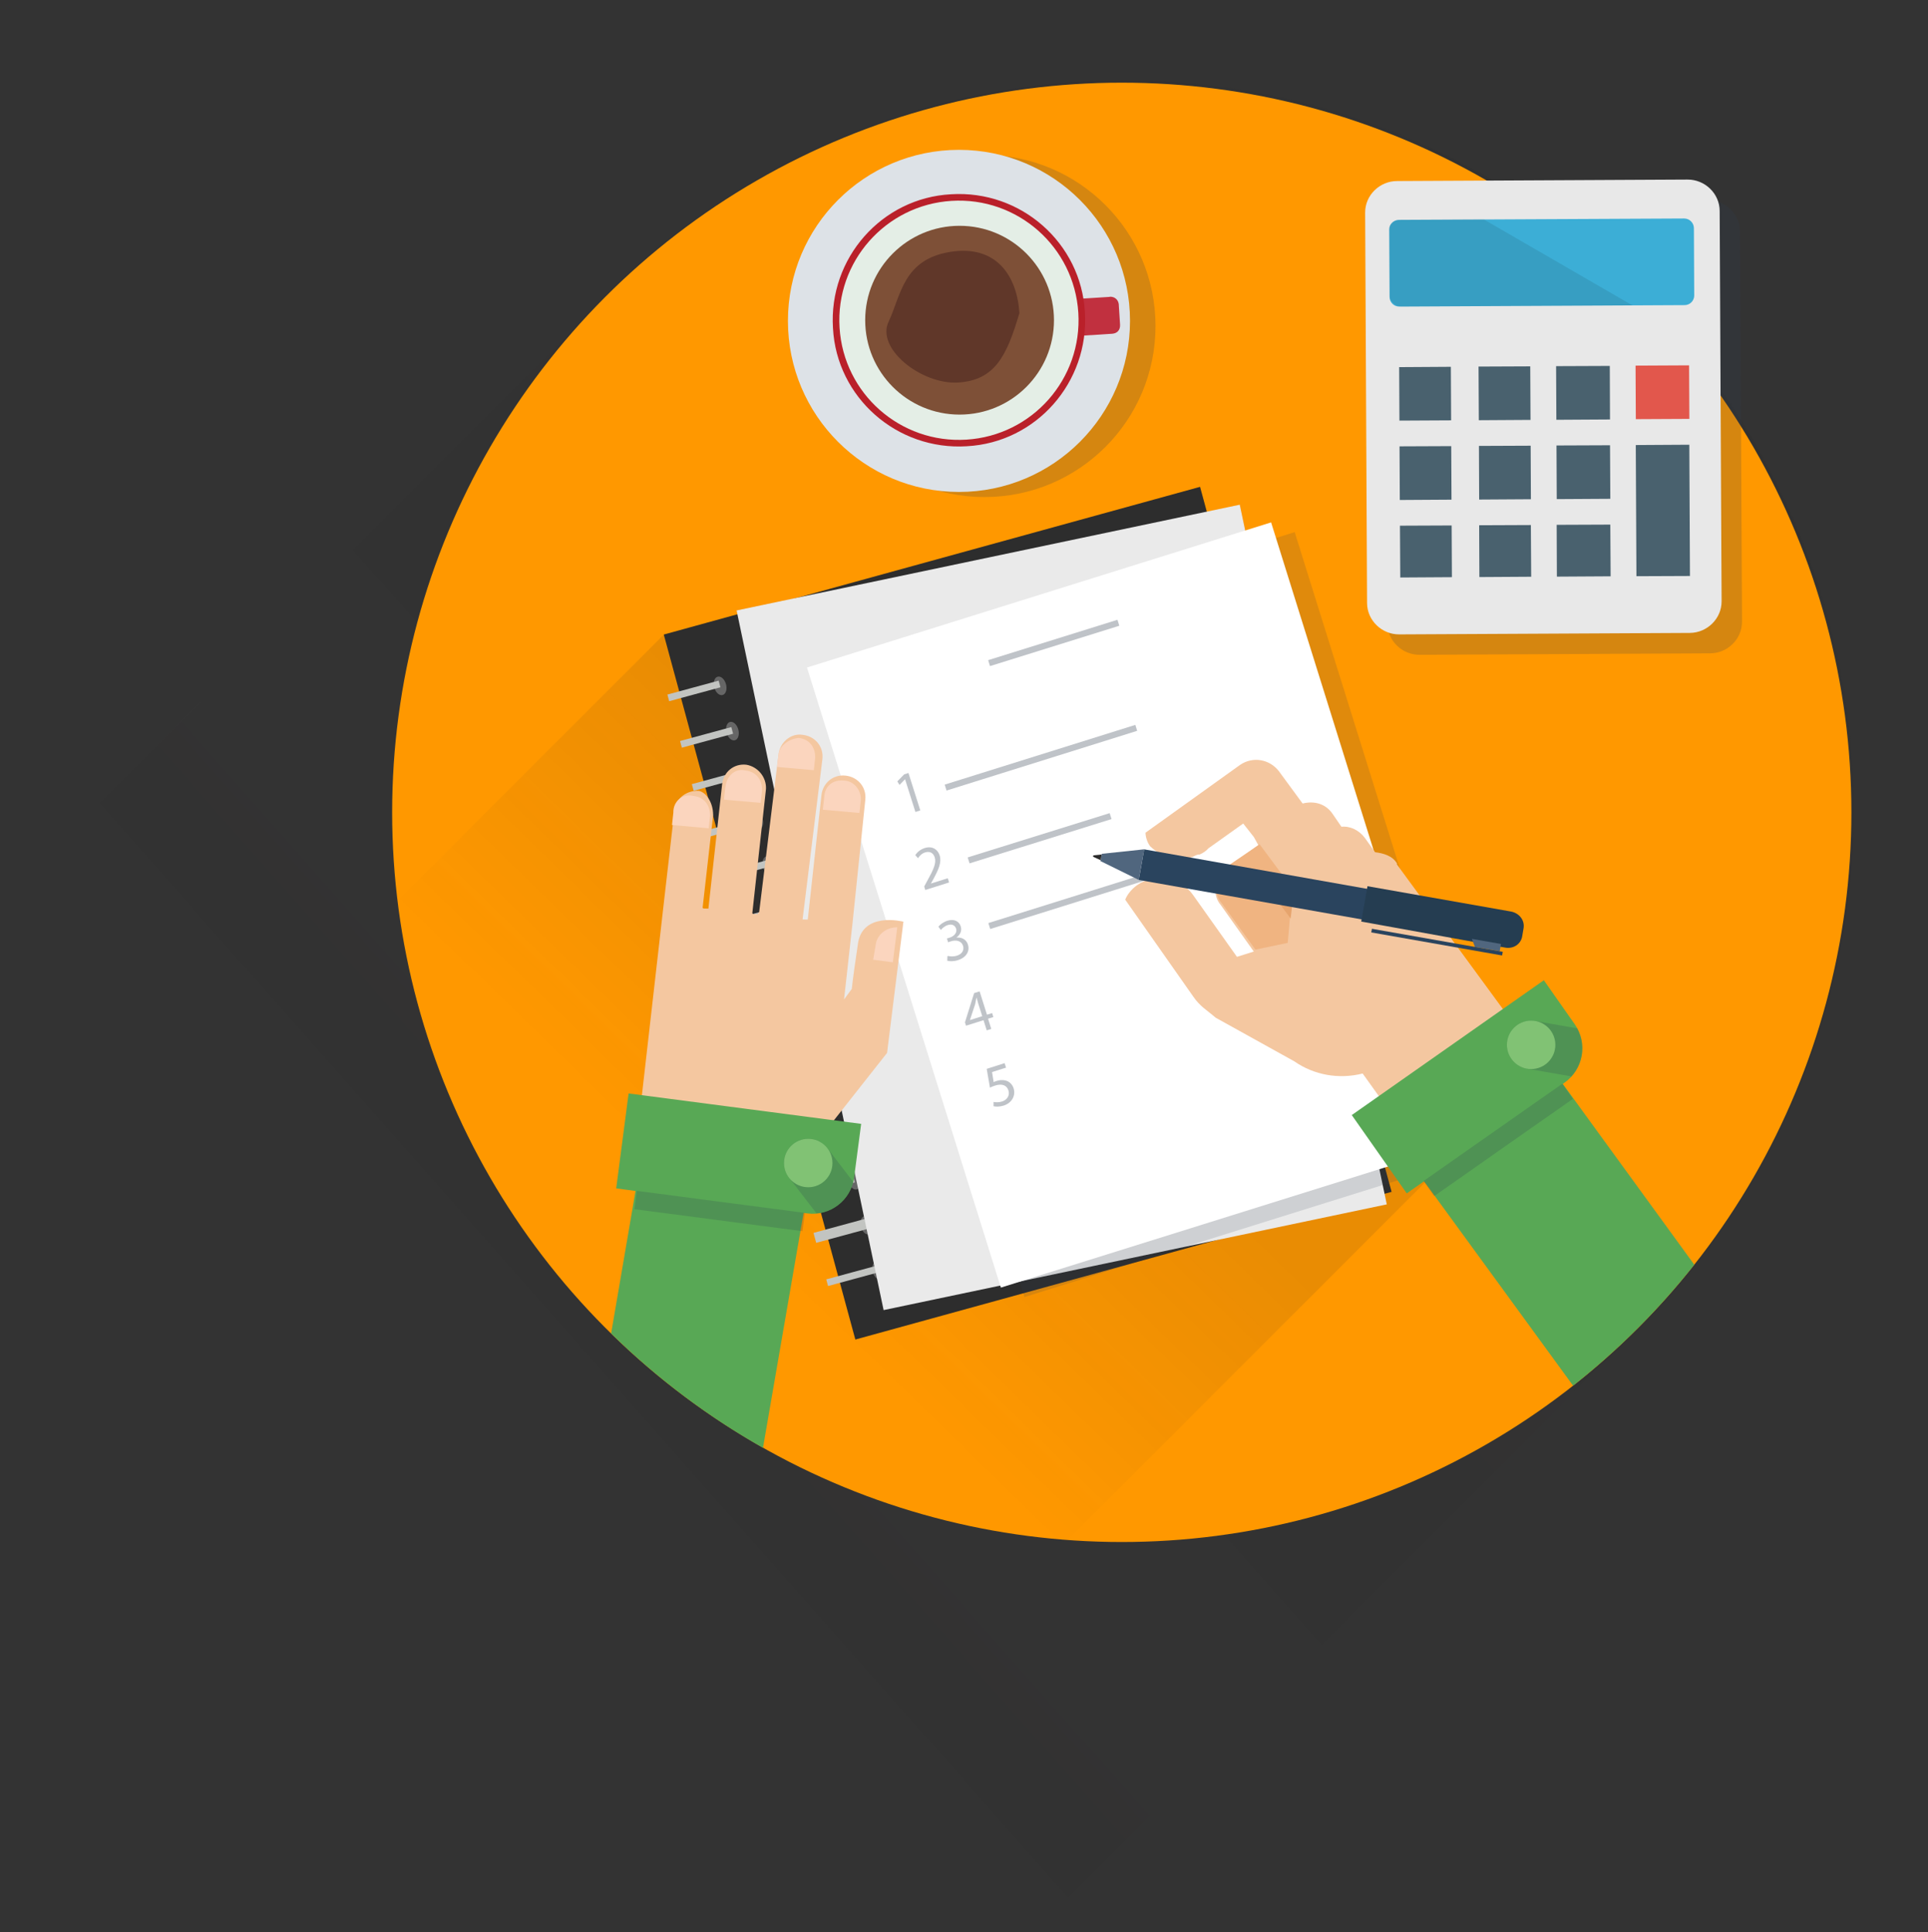 <svg xmlns="http://www.w3.org/2000/svg" width="178.622" height="179"><rect width="100%" height="100%" fill="#333333" stroke="none"/><defs><linearGradient y2="192.518" x2="-21.452" y1="13.726" x1="165.674" id="a" gradientTransform="scale(.962 1.039)" gradientUnits="userSpaceOnUse"><stop stop-color="#231F20" stop-opacity=".1" offset="0"/><stop stop-color="#231F20" stop-opacity=".003" offset=".635"/><stop stop-color="#231F20" stop-opacity="0" offset=".652"/></linearGradient><linearGradient y2="89.762" x2="91.143" y1="139.074" x1="42.499" id="b" gradientTransform="scale(1.007 .993)" gradientUnits="userSpaceOnUse"><stop stop-color="#231F20" stop-opacity="0" offset=".5"/><stop stop-color="#231F20" stop-opacity=".1" offset="1"/></linearGradient></defs><title>background</title><path fill="none" d="M-1-1h180.622v181H-1z"/><title>Layer 1</title><path d="M151.96 122.82l-70.043 70.043H0V83.587L56.367 27.22c26.4-26.4 69.194-26.4 95.594 0 26.4 26.397 26.4 69.2 0 95.6z" fill="url(#a)"/><circle cx="103.928" cy="75.255" r="67.597" fill="#ff9800"/><path d="M135.727 105.835l-36.833 36.833c-32.256-2.373-58.218-27.385-62.07-59.208L61.5 58.788l6.82-1.88-.074-.357 5.767-1.21 37.17-10.23.624 2.3 3.056-.64.504 2.39 2.4-.75 17.963 57.45z" fill="url(#b)"/><path d="M61.497 58.785l49.683-13.683 17.747 65.31-49.683 13.682z" fill="#2d2d2d"/><ellipse transform="rotate(74.78)" cx="78.824" cy="-47.697" rx=".878" ry=".565" fill="#666"/><path d="M66.748 63.67l-4.75 1.29-.166-.616 4.75-1.29z" fill="#c2c4c1"/><ellipse transform="rotate(74.802)" cx="83.151" cy="-47.729" rx=".878" ry=".563" fill="#666"/><path d="M67.92 67.973l-4.748 1.29-.167-.616 4.748-1.29z" fill="#c2c4c1"/><ellipse transform="rotate(74.828)" cx="87.429" cy="-47.752" rx=".879" ry=".564" fill="#666"/><path d="M69.012 71.968l-4.747 1.292-.168-.618 4.746-1.292z" fill="#c2c4c1"/><ellipse transform="rotate(74.764)" cx="91.777" cy="-47.665" rx=".878" ry=".564" fill="#666"/><path d="M70.182 76.294l-4.748 1.288-.167-.616 4.748-1.288z" fill="#c2c4c1"/><ellipse transform="rotate(74.8)" cx="96.05" cy="-47.717" rx=".88" ry=".565" fill="#666"/><path d="M71.27 80.292l-4.746 1.292-.168-.616 4.747-1.292z" fill="#c2c4c1"/><ellipse transform="rotate(74.756)" cx="100.41" cy="-47.65" rx=".878" ry=".563" fill="#666"/><path d="M72.436 84.605l-4.75 1.29-.166-.616 4.748-1.3z" fill="#c2c4c1"/><ellipse transform="rotate(74.802)" cx="104.713" cy="-47.713" rx=".878" ry=".564" fill="#666"/><path d="M73.527 88.603l-4.75 1.29-.166-.614 4.75-1.29z" fill="#c2c4c1"/><ellipse transform="rotate(74.79)" cx="109.02" cy="-47.679" rx=".878" ry=".565" fill="#666"/><path d="M74.69 92.912l-4.748 1.29-.168-.614 4.75-1.29z" fill="#c2c4c1"/><ellipse transform="rotate(74.765)" cx="113.396" cy="-47.639" rx=".878" ry=".563" fill="#666"/><path d="M75.8 96.91l-4.748 1.29-.168-.62 4.75-1.288z" fill="#c2c4c1"/><ellipse transform="rotate(74.764)" cx="117.678" cy="-47.639" rx=".879" ry=".564" fill="#666"/><path d="M76.963 101.225l-4.75 1.29-.166-.618 4.75-1.29z" fill="#c2c4c1"/><ellipse transform="rotate(74.747)" cx="122.012" cy="-47.621" rx=".877" ry=".564" fill="#666"/><path d="M78.047 105.225l-4.75 1.292-.168-.618 4.75-1.3z" fill="#c2c4c1"/><ellipse transform="rotate(74.823)" cx="126.246" cy="-47.767" rx=".878" ry=".564" fill="#666"/><path d="M79.197 109.538l-4.75 1.288-.165-.615 4.748-1.28z" fill="#c2c4c1"/><ellipse transform="rotate(74.79)" cx="130.6" cy="-47.713" rx=".877" ry=".564" fill="#666"/><path d="M80.365 113.848l-4.748 1.288-.25-.923 4.747-1.29z" fill="#c2c4c1"/><ellipse transform="rotate(74.826)" cx="134.897" cy="-47.759" rx=".878" ry=".564" fill="#666"/><path d="M81.466 117.847l-4.75 1.29-.166-.617 4.75-1.29z" fill="#c2c4c1"/><path d="M68.243 56.55l13.62 64.817 46.617-9.795-13.62-64.817-46.617 9.796z" fill="#eaeaea"/><path d="M137.902 106.718l-42.988 13.44L76.96 62.734l42.988-13.44z" opacity=".15" fill="#2f3c50"/><path d="M135.727 105.833l-43 13.45L74.764 61.84l43-13.447z" fill="#fff"/><path d="M91.72 61.707l-.172-.55 11.98-3.74.173.552zm-4.197 10.98l.17.55 17.662-5.534-.17-.55zm4.045 12.826l.172.552 17.66-5.535-.17-.55zm-1.744-5.53l-.172-.55 13.156-4.104.172.55zm-5.974-7.79l-.01.005-.502.517-.204-.33.632-.646.4-.13 1.097 3.47-.454.14-.96-3.04zm1.864 10.22l-.09-.287.256-.475c.622-1.12.88-1.7.72-2.22-.11-.35-.385-.62-.903-.46-.315.1-.526.35-.645.53l-.254-.28c.177-.28.472-.53.874-.66.75-.23 1.226.18 1.383.68.202.65-.1 1.31-.61 2.25l-.196.35v.01l1.56-.49.12.39-2.22.7zm2.105 6.145c.16.044.51.08.83-.023.6-.19.67-.635.57-.92-.16-.487-.67-.557-1.12-.414l-.26.09-.11-.35.26-.08c.34-.1.72-.42.59-.83-.09-.28-.35-.47-.78-.33-.28.09-.51.3-.63.45l-.23-.3c.14-.19.45-.43.82-.55.68-.22 1.12.09 1.25.52.11.36 0 .73-.38 1.02v.02c.45-.05.9.16 1.05.65.176.556-.104 1.18-.938 1.44-.39.126-.775.11-.98.05l.013-.403zm3.6 6.893l-.3-.94-1.62.51-.1-.31.85-2.71.51-.16.68 2.16.48-.15.11.37-.49.15.3.95-.45.14zM91 94.14l-.367-1.16c-.058-.184-.11-.366-.156-.553l-.016.006c-.04.237-.08.415-.12.605l-.48 1.45v.012l1.14-.36zm2.235 4.757l-1.326.418.15.935c.07-.037.14-.07.27-.11.26-.086.55-.11.8-.05.32.07.64.3.78.734.21.677-.17 1.357-.92 1.596-.38.12-.74.113-.94.06v-.398c.17.04.49.057.8-.043.44-.14.73-.55.58-1.02-.147-.45-.548-.67-1.244-.45-.2.06-.348.13-.47.19l-.3-1.74 1.66-.53.124.4z" fill="#bfc3c8"/><path d="M156.965 117.165c-3.29 4.16-7.06 7.924-11.225 11.205l-15.334-21.033 12.855-9.023 13.71 18.85z" fill="#58a855"/><path d="M129.44 80.02c-.403-.74-1.29-.98-2.043-1.07l-.96-1.344c-.522-.688-1.346-1.1-2.16-1.018l-.82-1.195c-.63-.927-1.688-1.23-2.775-.956l-2.196-2.992c-.853-1.107-2.405-1.404-3.6-.584l-8.76 6.28c.01.5.22.97.414 1.24 1.003.97 2.46 1.53 3.928 1.01.237-.1.388-.24.678-.23.354-.16.622-.35.807-.57l3.227-2.3.992 1.26.405.74-2.99 2.2c-.994.8-1.374 2.32-.488 3.35l3.06 4.31-1.56.49-4.09-5.762c-1.15-1.614-3.54-2.03-5.16-.88-.54.38-.94.917-1.1 1.346l6.29 8.96c.63.928 1.28 1.275 2.09 1.974l7.28 4.04c1.86 1.294 4.166 1.68 6.336 1.13l1.73 2.418 11.692-7.805-10.26-14z" fill="#f4c7a0"/><path d="M119.304 87.344l.443-5.03-3.048-4.1-3.05 2.078c-.99.8-1.38 2.322-.49 3.343l3.15 4.336 2.98-.62z" fill="#f0b481"/><path d="M119.884 82.466l-.586-.518-1.346.96 1.62 2.184z" fill="#e6a46d"/><path d="M125.233 103.295l5.098 7.26 14.62-10.26c1.75-1.227 2.18-3.644.95-5.396l-2.87-4.09-17.78 12.48z" fill="#58a855"/><path d="M132.868 110.81l-.983-1.402 12.857-9.01.983 1.4zm13.242-15.548l-3.87-.676c-1.22-.215-2.384.602-2.597 1.823-.216 1.22.603 2.38 1.823 2.59l4.116.72c1.1-1.21 1.33-3.01.53-4.47z" opacity=".2" fill="#2f3c50"/><circle cx="141.853" cy="96.794" r="2.244" fill="#81c274"/><path d="M105.5 81.516l.502-2.832 33.85 5.995-.502 2.83z" fill="#2a445e"/><path d="M141.16 85.934c.09-.695-.407-1.342-1.173-1.49l-13.294-2.347-.58 3.275 13.322 2.412c.77.145 1.436-.312 1.58-.987l.148-.863z" fill="#253d51"/><path d="M101.957 79.77l.12-.674 3.932-.415-.51 2.83z" fill="#50667e"/><path d="M101.27 79.366l.023-.127.77-.08-.093.53z" fill="#2b2b2b"/><path d="M136.647 87.724l-.282-.745 2.697.47-.12.67z" fill="#50667e"/><path d="M127.043 86.38l.06-.337 12.122 2.135-.06.337z" fill="#2a445e"/><path d="M74.888 109.814l-4.2 24.314c-5.148-2.915-9.877-6.484-14.07-10.594l2.7-15.76 15.57 2.04z" fill="#58a855"/><path d="M66.072 75.49l-.977 8.594.057.078.48.012L66.9 72.667c.125-1.15 1.09-1.953 2.242-1.824 1.072.182 1.872 1.147 1.824 2.242L69.7 84.592l.055.08.48.01c-.056-.078.1-.19.1-.19l1.79-14.59c.128-1.153 1.17-2.01 2.242-1.827 1.15.126 1.953 1.09 1.826 2.242l-1.837 14.86.48.012L76.1 73.68c.126-1.153 1.09-1.954 2.242-1.827 1.15.126 1.953 1.09 1.825 2.243L78.98 85.55l-.782 7.04.718-.982s.057-.75.55-4.046c.334-3.187 4.232-2.178 4.232-2.178L82.184 97.54l-5.276 6.69-17.532-1.947 2.106-18.47 1.002-8.728c.126-1.15 1.145-1.873 2.24-1.823.672.112 1.34 1.053 1.346 2.226z" fill="#f4c7a0"/><path d="M83.13 85.908c-.962-.025-1.902.642-2.007 1.66l-.228 1.34 1.822.24.41-3.24zm-20.746-10.63l-.126 1.15 3.398.303.126-1.15c.026-.96-.53-1.74-1.548-1.85-.995-.24-1.88.51-1.85 1.55zm4.814-2.355l-.127 1.152 3.4.3.13-1.15c.03-.962-.53-1.747-1.55-1.85-.85-.216-1.72.397-1.84 1.547zm4.93-3.023L72 71.05l3.396.303.127-1.152c.026-.96-.53-1.74-1.547-1.84-.983.11-1.79.8-1.848 1.55zm6.07 2.41c.963.027 1.63.968 1.55 1.85l-.127 1.152-3.39-.302.13-1.152c.05-1.094.84-1.65 1.85-1.548z" fill="#fbd5be"/><path d="M58.238 101.297l-1.15 8.796 17.7 2.315c2.124.28 4.07-1.218 4.345-3.34l.65-4.954-21.544-2.817z" fill="#58a855"/><path d="M58.777 112.018L59 110.32l15.565 2.04-.222 1.697zm20.275-2.528l-2.395-3.118c-.754-.98-2.164-1.166-3.145-.413-.984.75-1.167 2.16-.41 3.14l2.546 3.31c1.626-.15 3.01-1.32 3.405-2.93z" opacity=".2" fill="#2f3c50"/><circle cx="74.88" cy="107.742" r="2.244" fill="#81c274"/><circle cx="91.208" cy="30.201" r="15.846" opacity=".2" fill="#2f3c50"/><circle cx="88.845" cy="29.728" r="15.846" fill="#dde2e7"/><path d="M102.815 27.503l-3.91.246.214 3.42 3.91-.25c.49-.03.77-.36.74-.85l-.11-1.71c.02-.56-.37-.9-.86-.87z" fill="#c1303f"/><path d="M89.574 41.34c-6.48.403-12.063-4.522-12.402-10.94-.41-6.48 4.517-12.064 10.94-12.403 6.477-.405 12.062 4.52 12.4 10.94.405 6.477-4.52 12.06-10.938 12.402z" fill="#ba202a"/><path d="M89.535 40.728c-6.112.384-11.373-4.256-11.753-10.366-.383-6.11 4.256-11.37 10.368-11.754 6.11-.384 11.37 4.256 11.753 10.367.38 6.11-4.258 11.37-10.367 11.753z" fill="#e4eee6"/><circle cx="88.902" cy="29.663" r="8.745" fill="#7e5037"/><path d="M88.015 23.338c4.313-.702 6.215 2.248 6.43 5.67-1.166 3.938-2.248 6.214-5.67 6.428-3.422.214-7.687-3.198-6.43-5.67 1.133-2.46 1.358-5.726 5.67-6.428z" fill="#603729"/><path d="M161.39 57.593c.008 1.61-1.338 2.923-2.95 2.932l-26.92.136c-1.61.01-2.97-1.29-2.976-2.9l-.18-36.16c-.007-1.61 1.34-2.92 2.95-2.93l26.92-.13c1.61-.01 2.968 1.29 2.977 2.9l.18 36.17z" opacity=".2" fill="#2f3c50"/><path d="M159.5 55.702c.007 1.61-1.338 2.923-2.95 2.932l-26.92.136c-1.61.008-2.968-1.29-2.976-2.902l-.178-36.166c-.01-1.61 1.337-2.923 2.947-2.93l26.92-.137c1.613-.008 2.97 1.29 2.978 2.903l.18 36.166z" fill="#e8e8e8"/><path d="M156.965 27.365c.003.496-.397.9-.892.902l-26.43.134c-.497.01-.9-.39-.903-.89l-.033-6.24c0-.49.398-.9.893-.9l26.43-.13c.497 0 .9.4.904.9l.03 6.25z" fill="#3caed6"/><path d="M137.456 20.32l-7.678.04c-.496.003-1.073.293-1.07.788l.033 6.282c.01.496.59.973 1.08.97l21.42-.107-13.78-7.97z" opacity=".1" fill="#0c0c0c"/><path d="M129.652 38.966l4.79-.025-.025-4.96-4.79.03.025 4.96zm7.355-.037l4.79-.03-.025-4.96-4.79.02.025 4.96zm7.16-5l.024 4.96 4.97-.03-.02-4.96-4.96.02zm-14.48 12.39l4.79-.03-.025-4.96-4.79.02.025 4.96zm7.356-.04l4.79-.03-.024-4.96-4.79.02.02 4.96zm7.185-.04l4.962-.03-.027-4.96-4.96.02.024 4.96zm-14.503 7.26l4.79-.03-.024-4.79-4.79.02.03 4.79zm7.354-.04l4.78-.03-.03-4.79-4.79.02.02 4.79zm7.18-.04l4.96-.03-.03-4.79-4.97.02.02 4.79zm12.31-.06l-4.96.02-.06-12.15 4.96-.03z" fill="#49616e"/><path d="M156.513 38.805l-4.96.025-.025-4.96 4.96-.025z" fill="#e2574c"/></svg>